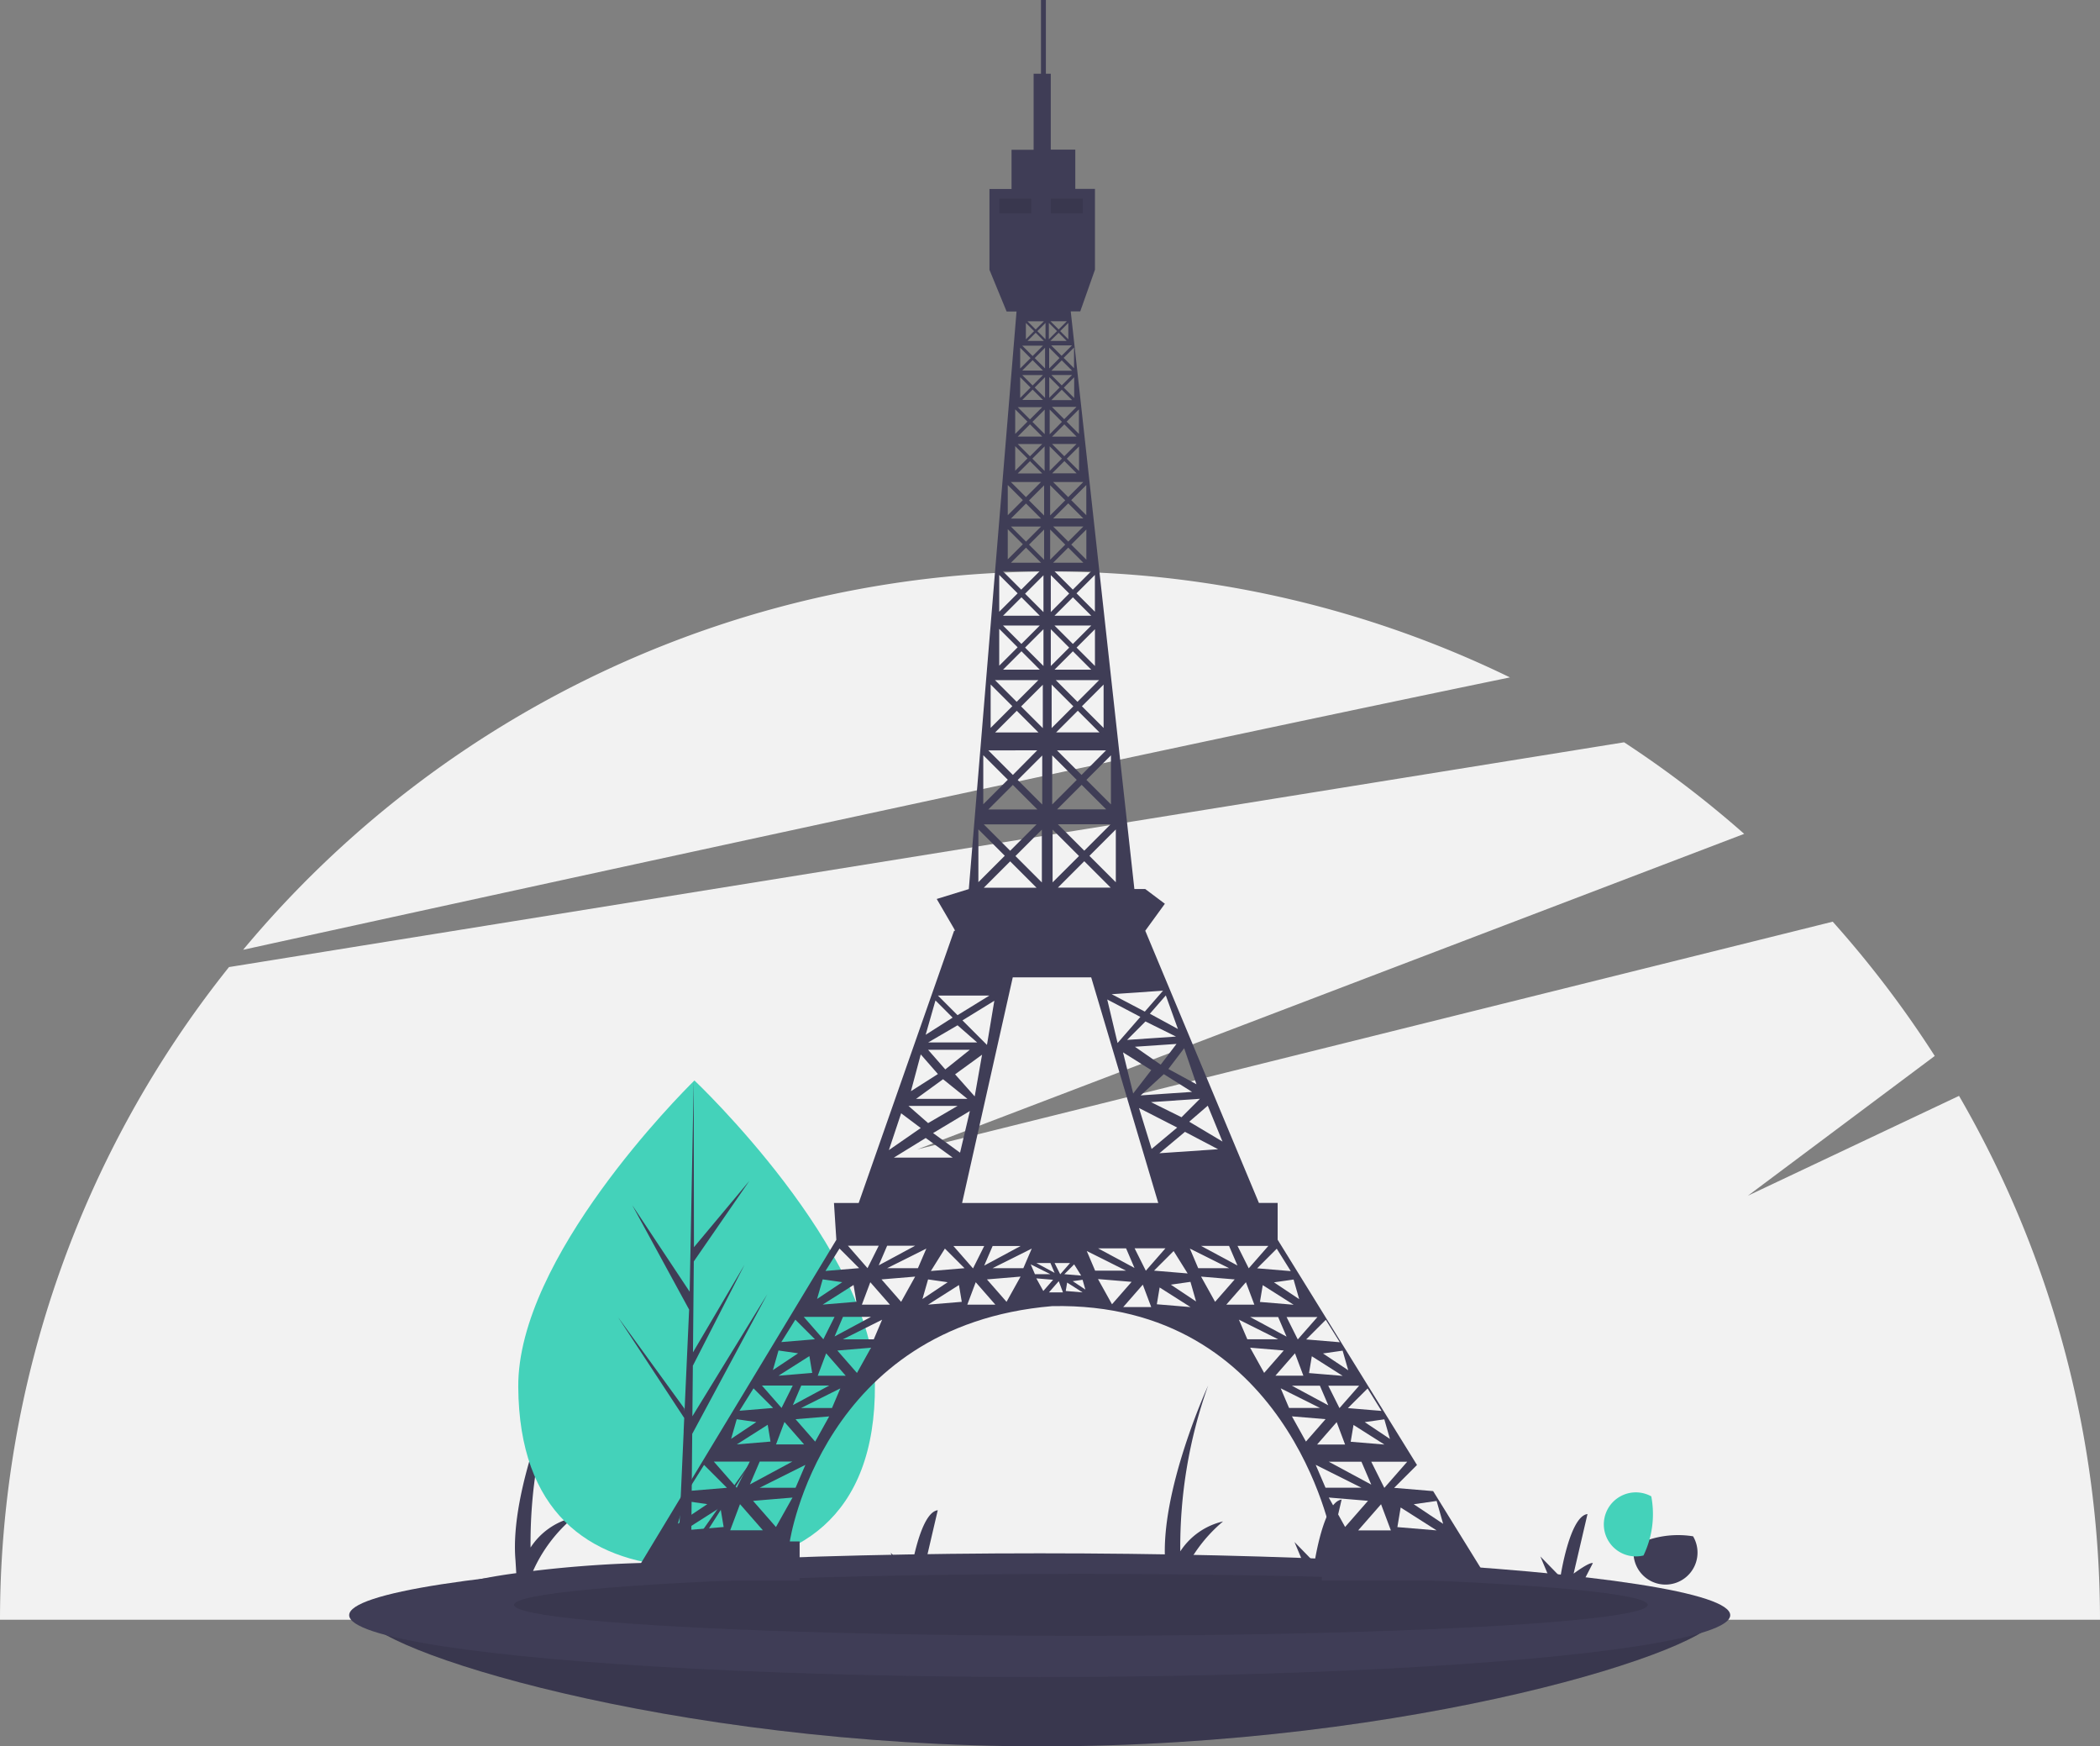 <svg id="img_freepass_05" xmlns="http://www.w3.org/2000/svg" width="88.367" height="73.463" viewBox="0 0 88.367 73.463">
  <rect x="0" y="0" width="88.367" height="73.463" fill="#808080" stroke="none"/>
  <path id="Path_3548" data-name="Path 3548" d="M184.441,402.836l-8.884,4.2,7.862-5.879a44.363,44.363,0,0,0-4.293-5.649L140.6,405.089l34.8-13.275a44.356,44.356,0,0,0-5.053-3.852l-58.705,9.456a44,44,0,0,0-9.636,27.456h88.367A43.972,43.972,0,0,0,184.441,402.836Z" transform="translate(-102.006 -356.735)" fill="#f2f2f2"/>
  <path id="Path_3549" data-name="Path 3549" d="M270.6,311.453a44.214,44.214,0,0,0-53.308,11.459C231.169,319.871,255.332,314.607,270.6,311.453Z" transform="translate(-207.062 -282.956)" fill="#f2f2f2"/>
  <path id="Path_3550" data-name="Path 3550" d="M649.024,701.865q-1.829-.31-3.519-.532l.445-.863c-.15-.052-.81.442-.81.442l.584-2.506c-.755.091-1.139,2.649-1.139,2.649l-.844-.865.408.973a77.9,77.9,0,0,0-8.927-.562l.381-.739c-.15-.052-.81.442-.81.442l.584-2.506c-.755.091-1.139,2.649-1.139,2.649l-.844-.865.432,1.03a50.142,50.142,0,0,0-5.132.349,6.283,6.283,0,0,1,1.695-2.245,2.93,2.93,0,0,0-1.8,1.26A20.18,20.18,0,0,1,629.761,693s-2.067,4.5-1.8,7.516l.031.536a20.583,20.583,0,0,0-2.633.512Z" transform="translate(-578.923 -634.713)" fill="#3f3d56"/>
  <path id="Path_3551" data-name="Path 3551" d="M340.867,700.05q-1.829-.31-3.519-.532l.445-.863c-.15-.052-.81.442-.81.442l.584-2.506c-.755.091-1.139,2.649-1.139,2.649l-.844-.865.408.973a77.872,77.872,0,0,0-8.927-.562l.381-.739c-.15-.052-.81.442-.81.442l.584-2.506c-.755.091-1.139,2.649-1.139,2.649l-.844-.865.433,1.03a50.108,50.108,0,0,0-5.132.349,6.283,6.283,0,0,1,1.695-2.246,2.93,2.93,0,0,0-1.8,1.26,20.179,20.179,0,0,1,1.166-6.973s-2.067,4.5-1.8,7.516l.032.536a20.6,20.6,0,0,0-2.633.512Z" transform="translate(-298.107 -633.059)" fill="#3f3d56"/>
  <path id="Path_3552" data-name="Path 3552" d="M331.963,796.9c0,1.372-12.751,5.5-28.48,5.5S275,798.268,275,796.9s12.751.532,28.48.532S331.963,795.524,331.963,796.9Z" transform="translate(-259.654 -728.934)" fill="#3f3d56"/>
  <path id="Path_3553" data-name="Path 3553" d="M331.963,796.9c0,1.372-12.751,5.5-28.48,5.5S275,798.268,275,796.9s12.751.532,28.48.532S331.963,795.524,331.963,796.9Z" transform="translate(-259.654 -728.934)" opacity="0.1"/>
  <ellipse id="Ellipse_195" data-name="Ellipse 195" cx="29.057" cy="2.602" rx="29.057" ry="2.602" transform="translate(14.693 65.345)" fill="#3f3d56"/>
  <ellipse id="Ellipse_196" data-name="Ellipse 196" cx="23.852" cy="1.301" rx="23.852" ry="1.301" transform="translate(21.632 66.212)" opacity="0.1"/>
  <path id="Path_3554" data-name="Path 3554" d="M362.8,561.06c.04,5.652-3.306,7.649-7.451,7.678q-.144,0-.287,0-.288,0-.57-.022c-3.743-.239-6.664-2.293-6.7-7.549-.038-5.44,6.866-12.354,7.384-12.865h0l.03-.029S362.761,555.408,362.8,561.06Z" transform="translate(-325.984 -502.82)" fill="#44d2ba"/>
  <path id="Path_3555" data-name="Path 3555" d="M398.154,567.876l2.718-3.854L398.15,568.3l0,.44q-.288,0-.57-.022l.256-5.657,0-.044,0-.008.024-.534-2.789-4.247,2.794,3.847.008.113.193-4.274-2.393-4.392,2.416,3.641.17-8.859v0l.01,6.985L400.6,552.5l-2.337,3.387-.035,3.826,2.17-3.687-2.175,4.249-.02,2.127,3.151-5.133-3.158,5.875Z" transform="translate(-369.068 -502.822)" fill="#3f3d56"/>
  <path id="Path_3556" data-name="Path 3556" d="M430.072,102.495h7.016l-2.33-3.767-1.642-.137.962-.962-5.863-9.476V86.606h-.788l-4.783-11.452.825-1.135-.825-.619h-.458l-2.678-24.3h.4l.619-1.754v-3.4H419.7V42.293h-1.032V39.1h-.206V36h-.206v3.1h-.31v3.2h-.929v1.651h-.929v3.4l.722,1.754h.417l-2.008,24.3h-.009l-1.341.413.722,1.238.052.1H414.6l-4.015,11.452h-1.04l.1,1.548-8.666,14.341H408.1v-1.651h-.413s1.341-9.079,11.039-9.9c9.9-.206,11.762,9.7,11.762,9.7h-.413Zm4.832-3.353.275.963-1.238-.825Zm-1.513.275,1.513.963-1.651-.138Zm-1.788.963.963-1.1.413,1.1Zm-1.611-6.087.354.825-1.533-.825Zm-.457-.531.118-.707,1.3.825Zm2.206,3.729.413.963-1.788-.963Zm-1.867-.722.825-.943.354.943Zm1.415-.118.118-.707,1.3.825Zm1.415,1.941-.55-1.1h1.513Zm.236-2.059-1.061-.707.825-.118Zm-.354-1.179-1.415-.118L432,94.41Zm-1.769-.118-.472-.943h1.3Zm.368-1.592-1.061-.707.825-.118Zm-.354-1.179-1.415-.118.825-.825Zm-1.769-.118-.472-.943h1.3Zm-1.592-1.577.118-.707,1.3.825Zm1.12,1.459-1.533-.825h1.179Zm.531-1.577-1.061-.707.825-.118Zm-.354-1.179-1.415-.118.825-.825Zm-.943-1.061-.825.943-.472-.943Zm-1.3.825-1.533-.825h1.179Zm-11.587-2.631,2.132-9.492h3.3l2.822,9.492Zm7.254,2.734-1.533-.825h1.179Zm-2.712-.206-.413.472-.236-.472Zm-.649.413-.766-.413h.59Zm-5.114-5.881,1.548-.929-.413,1.754Zm.825,1.032h-2.476l1.341-.825Zm3.8-32.92-.437.437-.436-.437Zm-.873-.19.436-.437.437.437Zm.873,1.238h-.873l.436-.436Zm-.349-.524.436-.436v.873Zm.421.929v1.032l-.516-.516Zm-.421-2.167.436-.437V51.5Zm.111-1.135.344-.344v.688Zm.275.413h-.688l.344-.344Zm-.344-.481-.344-.344h.688Zm-.069.069-.344.344v-.688Zm.376.611-.437.436-.436-.436Zm-.524.524-.436.436v-.873Zm0,1.238-.436.437v-.873Zm.492.825-.516.516-.516-.516Zm0,1.238h-1.032l.516-.516Zm.1.413v1.032l-.516-.516Zm-.1-.1-.516.516-.516-.516Zm0,1.238h-1.032l.516-.516Zm.079.5v1.27l-.635-.635Zm-.127,1.4h-1.27l.635-.635Zm.127.46v1.27l-.635-.635Zm-.127-.127-.635.635-.635-.635Zm0,1.524h-1.27l.635-.635Zm.1.528v1.548l-.774-.774Zm-.155,1.7H416.66l.774-.774Zm.155.567v1.548l-.774-.774Zm-.155-.155-.774.774-.774-.774Zm0,1.857H416.66l.774-.774Zm.127.635v1.825l-.913-.913Zm-.183,2.008h-1.825l.913-.913Zm.159.968v2.063l-1.032-1.032Zm-.206,2.27h-2.063l1.032-1.032Zm.19.849v2.222l-1.111-1.111Zm-.222-.222-1.111,1.111-1.111-1.111Zm0,2.667h-2.222l1.111-1.111Zm-2.5,6.508h-2.063l1.238-.722Zm-.619-.929,1.341-.825-.31,1.857Zm.825,1.444-.31,1.754-.825-.928Zm-.516-.206-1.032.825-.722-.825Zm-.1,2.063H413l1.135-.825Zm.707,6.19-.472.943-.825-.943Zm.354,0H417.4l-1.533.825Zm7.766-4.982-1.076.9-.531-1.722ZM422.136,82l-.428-1.729,1.188.746Zm1.289-.812,1.188.746-2.162.147Zm-.131-.4-1.085-.753,1.75-.119Zm-1.415-1.041.774-.777,1.284.636Zm-.4.131-.435-1.832,1.394.732Zm-2.512-6.537,1.111-1.111,1.111,1.111Zm-.222-.222V70.9l1.111,1.111Zm.222-2.444h2.222l-1.111,1.111Zm-.032-.627,1.032-1.032,1.032,1.032Zm-.206-.206V67.777l1.032,1.032Zm-.024-3.214V64.8l.913.913Zm1.1-.73.913.913h-1.825ZM419.041,52.3l-.437.436v-.873Zm-.349-.524h.873l-.436.437Zm-.071,3,.516.516-.516.516Zm.1-.1h1.032l-.516.516Zm-.079,3.6.635.635-.635.635Zm.127-.127h1.27l-.635.635Zm-.1,4.321.774.774-.774.774Zm.155-.155h1.548l-.774.774Zm.774,1.083.774.774h-1.547Zm.155-.155.774-.774v1.548Zm-.929-1.341.774-.774.774.774Zm-.155-.155V60.194l.774.774Zm.734-2.71.635.635h-1.27Zm.127-.127.635-.635v1.27Zm-.762-1.1.635-.635.635.635Zm-.127-.127v-1.27l.635.635Zm.6-2.286.516.516h-1.032Zm.1-.1.516-.516v1.032Zm-.619-.929.516-.516.516.516Zm-.1-.1V53.23l.516.516Zm.508-1.873.436.437h-.873Zm.087-.087.436-.437v.873Zm-.524-.714.436-.436.436.436ZM418.6,51.5v-.873l.436.436Zm.463-1.571.344-.344v.688Zm.275.413h-.688L419,50ZM419,49.859l-.344-.344h.688Zm-.069.069-.344.344v-.688Zm4.562,38.586-.825.943-.472-.943Zm-.254-4,1.076-.9,1.394.732Zm2.655-.491-1.4-.835.781-.674ZM424.169,83l-1.284-.636,2.059-.14Zm.629-1.387-1.181-.643.664-.873Zm-.779-2.325-1.181-.643.671-.77Zm-.627-1.612-.767.88-1.394-.732Zm-1.987-4.561-1.111-1.111,1.111-1.111ZM421.2,69.84l-1.032-1.032,1.032-1.032ZM419.962,68.6l-1.032-1.032h2.063Zm.929-1.976-.913-.913.913-.913Zm-1.1-1.1-.913-.913h1.825Zm.734-3.79-.774-.774.774-.774Zm-.929-.929-.774-.774h1.548Zm.567-3.131-.635-.635.635-.635Zm-.762-.762-.635-.635h1.27Zm.452-2.659-.516-.516.516-.516Zm-.619-.619-.516-.516h1.032Zm.413-2.143-.437-.436.437-.436Zm-.524-.524-.436-.436h.873Zm-1.952,2.254.516.516-.516.516Zm0,1.548.516.516-.516.516Zm1.087,1.508-.635.635-.635-.635Zm-1.4.127.635.635-.635.635Zm0,1.857.635.635-.635.635Zm1.341,1.77-.774.774-.774-.774Zm-1.7.155.774.774-.774.774Zm0,2.27.774.774-.774.774Zm1.647,2.155-.913.913-.913-.913Zm-2.008.183.913.913-.913.913Zm1.96,2.77L417.073,68.6l-1.032-1.032Zm-2.27.206,1.032,1.032-1.032,1.032Zm-.206,3.119,1.111,1.111-1.111,1.111Zm.464,6.992-1.341.825-.825-.825Zm-2.27.206.722.722-1.135.722Zm-.619,2.27.722.825-1.135.722Zm1.548,2.167-1.238.722-.825-.722Zm-2.373.31.825.619-1.341.929Zm.59,5.571-1.533.825.354-.825Zm-1.533,0-.472.943-.825-.943Zm-1.651.118.825.825-1.415.118Zm1.326,2.874-1.533.825.354-.825Zm-2.034-.516,1.3-.825.118.707Zm0-1.061.825.118-1.061.707Zm.5,1.577-.472.943-.825-.943Zm-1.651.118.825.825-1.415.118Zm-.123,5.969-1.788.963.413-.963Zm-2.339-.722,1.3-.825.118.707Zm1.651,0,.354-.943.825.943Zm2.24-2.476-1.533.825.354-.825Zm-2.137-.413,1.3-.825.118.707Zm0-1.061.825.118-1.061.707Zm.6,1.474-.472.943-.825-.943Zm-1.651.118.825.825-1.415.118Zm-.707,1.3.825.118-1.061.707Zm.55,1.783-.55,1.1-.963-1.1Zm-2.751,1.651.963.138-1.238.825Zm0,1.238,1.513-.963.138.825Zm.138-1.651.688-1.1.963.963Zm1.788,1.651.413-1.1.963,1.1Zm1.926-.138-.963-1.1L407.8,99Zm.825-1.651h-1.513l1.926-.963Zm.825-1.941-.825-.943,1.415-.118Zm.708-1.415h-1.3l1.651-.825Zm-.6-1.356.354-.943.825.943Zm1.651-.118-.825-.943,1.415-.118Zm.707-1.415h-1.3l1.651-.825Zm-.5-1.459.354-.943.825.943Zm1.651-.118-.825-.943,1.415-.118Zm-.59-1.415,1.651-.825-.354.825Zm1.724.472.825.118-1.061.707Zm0,1.061,1.3-.825.118.707Zm.118-1.415.59-.943.825.825Zm1.533,1.415.354-.943.825.943Zm1.651-.118-.825-.943,1.415-.118Zm-.59-1.415,1.651-.825-.354.825Zm1.607-.162.825.413h-.648Zm.236.59.707.059-.413.472Zm.531.59.413-.472.177.472Zm1.061-1.179.295.472-.707-.059Zm-.354,1.12.059-.354.649.413Zm.295-.413.413-.059.118.413Zm.59-1.268,1.651.825h-1.3Zm.472,1.179,1.415.118-.825.943Zm1.061,1.179.825-.943.354.943Zm2.122-2.358.59.943-1.415-.118Zm-.707,2.24.118-.707,1.3.825Zm.59-.825.825-.118.236.825Zm.8-1.518,1.651.825h-1.3Zm.472,1.179,1.415.118-.825.943Zm1.887.236.354.943h-1.179Zm.059,2.4-.354-.825,1.651.825Zm.118.354,1.415.118-.825.943Zm1.887.236.354.943H428.12Zm-.6,1.474,1.651.825h-1.3Zm.472,1.179,1.415.118-.825.943Zm1,2.039,1.926.963h-1.513Zm.55,1.376,1.651.138-.963,1.1Z" transform="translate(-374.452 -36)" fill="#3f3d56"/>
  <rect id="Rectangle_1463" data-name="Rectangle 1463" width="1.341" height="0.619" transform="translate(42.053 8.357)" opacity="0.1"/>
  <rect id="Rectangle_1464" data-name="Rectangle 1464" width="1.341" height="0.619" transform="translate(44.22 8.357)" opacity="0.1"/>
  <path id="Path_3557" data-name="Path 3557" d="M861.163,764.324a1.347,1.347,0,1,0,2.477-.4A4.006,4.006,0,0,0,861.163,764.324Z" transform="translate(-792.396 -699.295)" fill="#3f3d56"/>
  <path id="Path_3558" data-name="Path 3558" d="M860.959,747.969a1.347,1.347,0,1,1,.328-2.488A4.006,4.006,0,0,1,860.959,747.969Z" transform="translate(-791.802 -682.533)" fill="#44d2ba"/>
</svg>
